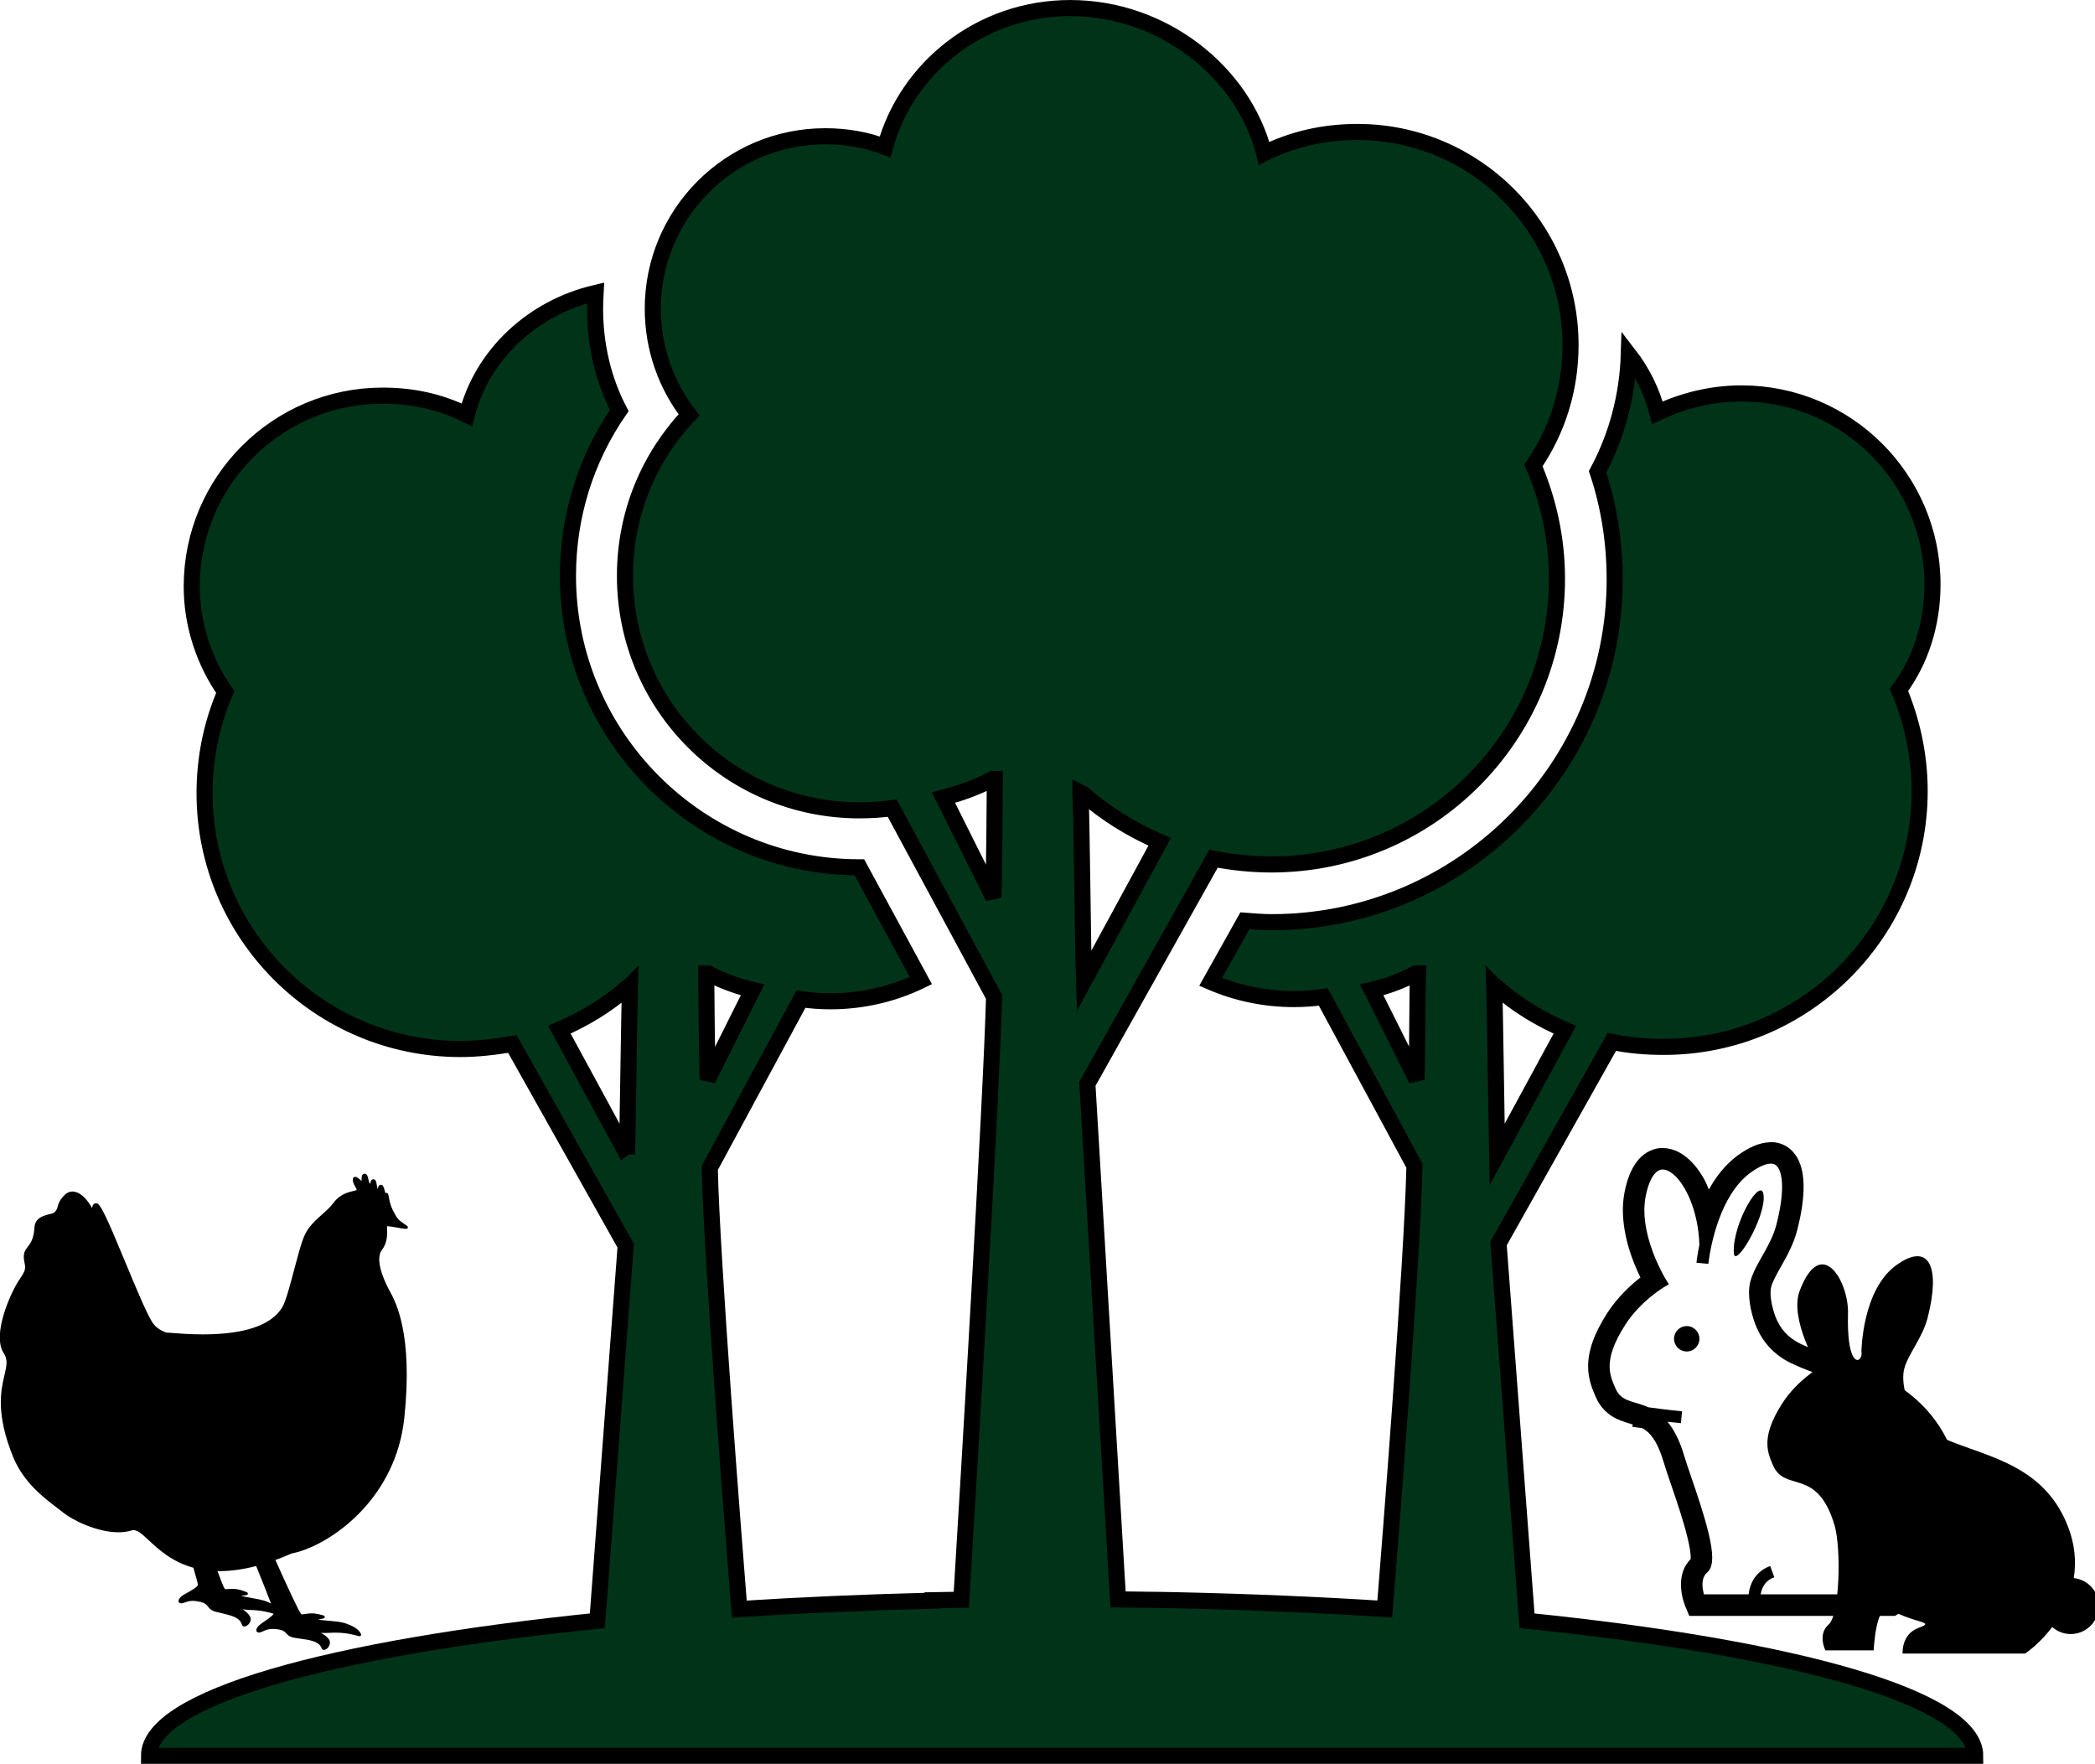 <?xml version="1.0" encoding="UTF-8"?>
<svg xmlns:inkscape="http://www.inkscape.org/namespaces/inkscape" xmlns:sodipodi="http://sodipodi.sourceforge.net/DTD/sodipodi-0.dtd" xmlns="http://www.w3.org/2000/svg" xmlns:svg="http://www.w3.org/2000/svg" width="70.189mm" height="59.109mm" viewBox="0 0 70.189 59.109" id="svg1" xml:space="preserve" inkscape:version="1.3 (0e150ed6c4, 2023-07-21)" sodipodi:docname="Logo Azienda Agricola BioFarm PROGETTO.svg" inkscape:export-filename="Logo Azienda Agricola BioFarm.pdf" inkscape:export-xdpi="96" inkscape:export-ydpi="96">
  <defs id="defs1"></defs>
  <g inkscape:label="Livello 1" inkscape:groupmode="layer" id="layer1" transform="translate(-53.422,-9.338)">
    <g style="fill:#003317;fill-opacity:1;stroke:#000000;stroke-width:2.255;stroke-dasharray:none;stroke-opacity:1" id="g2-7" transform="matrix(0.239,0,0,0.239,57.972,9.13)">
      <path d="m 195.02,228.07 -3.99,-52.89 15.88,-28.26 c 2.4,0.5 4.79,0.7 7.29,0.7 19.78,0 35.86,-16.08 35.86,-35.86 0,-5.1 -1.1,-9.89 -2.9,-14.18 3,-4 4.7,-9.19 4.7,-14.79 0,-14.78 -11.99,-26.77 -26.77,-26.77 -4.2,0 -8.19,1 -11.79,2.7 -0.76,-2.99 -2.15,-5.75 -4.01,-8.16 -0.18,5.77 -1.67,11.42 -4.38,16.45 1.6,4.8 2.4,9.89 2.4,15.08 0,26.47 -21.58,48.05 -48.04,48.05 -1.3,0 -2.5,-0.1 -3.8,-0.2 l -4.8,8.57 c 3.58,1.55 7.54,2.41 11.69,2.41 1.4,0 2.8,-0.1 4.1,-0.3 l 12.78,23.68 c -0.27,13.02 -3.47,53.58 -4.16,62.12 -9.29,-0.59 -19.09,-1.01 -29.26,-1.23 -0.66,-0.01 -1.33,-0.02 -2.01,-0.04 -2.02,-0.03 -4.06,-0.06 -6.12,-0.08 l -4.3,-72.26 17.68,-31.56 c 2.6,0.5 5.3,0.8 8.09,0.8 22.18,0 40.06,-17.98 40.06,-40.06 0,-5.59 -1.2,-10.98 -3.3,-15.88 3.3,-4.79 5.2,-10.59 5.2,-16.88 0,-16.48 -13.39,-29.86 -29.87,-29.86 -4.69,0 -9.09,1 -13.08,2.99 C 155.27,10.98 143.99,2 131,2 c -12.68,0 -22.97,8.48 -25.97,19.46 -2.6,-0.99 -5.39,-1.49 -8.39,-1.49 -13.39,0 -24.17,10.88 -24.17,24.17 0,5.59 1.89,10.78 5.09,14.88 -5.59,5.89 -8.99,13.79 -8.99,22.58 0,18.17 14.68,32.86 32.86,32.86 1.6,0 3.1,-0.1 4.6,-0.3 l 14.28,26.46 c -0.35,14.1 -3.72,70.24 -4.59,84.5 -1.35,0.02 -2.7,0.05 -4.04,0.07 v 0.06 c -9.39,0.23 -18.46,0.63 -27.08,1.18 -0.73,-9.13 -3.88,-49.04 -4.14,-61.83 l 12.78,-23.67 c 1.3,0.19 2.7,0.3 4.1,0.3 4.56,0 8.88,-1.04 12.71,-2.9 l -8.62,-15.88 c -22.57,0 -40.85,-18.38 -40.85,-40.85 0,-8.39 2.5,-16.39 7.19,-23.18 -2.29,-4.39 -3.39,-9.29 -3.39,-14.28 0,-0.74 0.03,-1.48 0.07,-2.21 -8.89,2.08 -15.91,8.7 -18.05,17.09 -3.6,-1.8 -7.49,-2.69 -11.79,-2.69 -14.78,0 -26.77,11.98 -26.77,26.76 0,5.3 1.7,10.49 4.7,14.79 -1.9,4.39 -2.9,9.19 -2.9,14.18 0,19.78 16.08,35.86 35.86,35.86 2.5,0 4.89,-0.3 7.29,-0.7 l 15.88,28.27 -3.97,52.58 C 27.08,231.89 1.85,238.92 1.85,247 h 256 c 0,-8.09 -25.2,-15.11 -62.83,-18.93 z M 68.87,162.7 59.38,145.22 c 3.5,-1.5 6.79,-3.5 9.59,-5.99 0.1,-0.1 0.2,-0.1 0.3,-0.2 -0.1,3.79 -0.3,17.98 -0.4,23.67 z m 11.09,-25.37 h 0.3 c 1.9,1 3.99,1.8 6.19,2.3 l -6.29,12.58 c -0.1,-3.5 -0.2,-12.68 -0.2,-14.88 z m 40.26,-10.65 -7,-14 c 2.4,-0.6 4.8,-1.5 6.9,-2.6 h 0.3 c 0,2.4 -0.1,12.7 -0.2,16.6 z m 12.2,-14.7 c 0.2,0.1 0.3,0.1 0.4,0.2 3.2,2.8 6.8,5 10.7,6.7 l -10.6,19.5 c -0.2,-6.4 -0.3,-22.3 -0.5,-26.4 z m 47.12,40.23 -6.29,-12.58 c 2.2,-0.5 4.29,-1.3 6.19,-2.3 h 0.3 c -0.1,2.2 -0.1,11.38 -0.2,14.88 z m 10.89,-13.18 c 0.1,0.1 0.2,0.1 0.3,0.2 2.8,2.49 6.09,4.49 9.59,5.99 l -9.49,17.48 c -0.1,-5.69 -0.3,-19.88 -0.4,-23.67 z" id="path1-58-5" style="fill:#003317;fill-opacity:1;stroke:#000000;stroke-width:2.255;stroke-dasharray:none;stroke-opacity:1"></path>
    </g>
    <g id="g3-5" transform="matrix(0.026,0,0,0.026,111.531,51.425)">
	<path class="st0" d="m 437.276,414.686 c 3.512,-22.157 1.446,-47.289 -11.063,-74.848 -34.439,-75.922 -110.485,-82.832 -163.496,-108.181 -19.172,-9.162 -31.711,-23.624 -38.612,-42.062 0,0 -10.216,-26.454 -5.185,-44.933 5.185,-19.017 23.324,-39.438 29.966,-65.096 16.703,-64.529 2.882,-99.092 -40.337,-67.99 -44.324,31.929 -44.933,111.776 -44.933,111.776 0,0 1.157,2.872 -1.147,7.5 -3.626,7.293 -17.715,4.814 -16.135,-57.05 1.064,-41.534 -34.573,-101.973 -62.214,-29.387 -13.986,36.68 24.212,99.67 24.212,99.67 0,0 -28.344,16.868 -46.689,45.512 C 34,232.804 42.285,252.14 49.546,269.101 c 15.556,36.299 57.029,1.725 79.506,77.772 8.594,29.056 6.797,115.34 -7.727,127.786 -14.523,12.457 -4.142,33.2 -4.142,33.2 h 62.215 c 0,0 2.996,-63.02 21.092,-52.681 32.27,18.428 59.788,15.34 36.98,23.634 C 214.664,487.096 216.73,512 216.73,512 h 157.639 c 6.229,-3.905 21.186,-15.814 35.12,-34.181 6.384,5.568 14.616,9.049 23.748,9.049 20.06,0 36.298,-16.258 36.298,-36.298 -0.001,-18.655 -14.143,-33.86 -32.259,-35.884 z" id="path1-4-4" style="fill:#000000"></path>
</g>
    <g id="g7-7" transform="matrix(0.031,0,0,0.031,105.398,47.602)">
	<path class="st0" d="m 146.278,198.82 c -7.586,0 -13.725,6.14 -13.725,13.725 0,7.587 6.14,13.726 13.725,13.726 7.578,0 13.725,-6.139 13.725,-13.726 0,-7.586 -6.148,-13.725 -13.725,-13.725 z" id="path1-41-9" style="fill:#000000"></path>
	<path class="st0" d="m 197.147,119.686 c 0.886,18.03 33.907,-37.134 32.297,-61.366 -1.627,-24.214 -33.924,29.069 -32.297,61.366 z" id="path2-2" style="fill:#000000"></path>
	<path class="st0" d="m 47.704,274.96 -0.036,-0.108 c -0.009,-0.018 -0.018,-0.063 -0.027,-0.072 0,-0.018 -0.009,-0.018 -0.009,-0.018 z" id="path3-7" style="fill:#000000"></path>
	<path class="st0" d="m 91.973,21.61 0.126,-0.163 c 0,0 0.019,-0.019 0.037,-0.036 0,0 0.008,-0.028 0.018,-0.036 z" id="path4-6" style="fill:#000000"></path>
	<path class="st0" d="m 376.237,508.98 -0.66,0.417 c -0.018,0 -0.027,0.027 -0.036,0.027 z" id="path5-5" style="fill:#000000"></path>
	<polygon class="st0" points="265.665,16.782 265.684,16.791 265.557,16.564 " id="polygon5-2" style="fill:#000000"></polygon>
	<path class="st0" d="m 253.983,4.575 c 0,0 0,0 -0.009,0 l 0.028,0.018 z" id="path6-2" style="fill:#000000"></path>
	<path class="st0" d="m 443.246,392.214 c 0.108,-2.007 0.362,-3.888 0.362,-5.995 0.009,-18.408 -3.916,-38.255 -13.274,-58.816 -17.912,-39.802 -47.922,-62.199 -77.904,-76.457 l -0.099,-0.055 -2.233,-1.066 2.017,0.977 C 322.25,236.588 291.887,228.93 269.536,218.125 l -0.036,-0.028 c -14.25,-6.988 -22.261,-16.329 -27.578,-30.055 l -0.018,-0.045 -0.036,-0.109 -0.154,-0.416 -0.063,-0.171 c -0.886,-2.216 -4.919,-15.091 -4.802,-24.287 v -0.054 -0.109 c -0.008,-2.613 0.299,-4.945 0.715,-6.428 l 0.018,-0.072 c 1.375,-5.452 6.168,-14.169 11.9,-24.196 l 0.018,-0.027 c 5.678,-10.172 12.334,-22.243 16.113,-36.755 4.539,-17.568 6.954,-33.238 6.962,-46.908 -0.054,-11.602 -1.609,-22.289 -6.872,-31.62 l -0.036,-0.063 C 262.955,12.071 259.121,7.704 253.985,4.594 248.931,1.519 243.189,0.064 237.439,0.028 V 0.018 L 237.22,0 v 0.018 c -0.036,0 -0.127,0.009 -0.163,0.009 V 0.018 c -0.045,0 -0.082,0.009 -0.118,0.009 -0.28,0 -0.651,0.063 -1.292,0.154 -11.683,0.552 -22.532,5.814 -33.762,13.816 l -0.054,0.036 c -13.924,10.154 -24.051,23.454 -31.628,37.252 -1.609,-3.788 -3.12,-7.694 -5.018,-11.112 l -0.009,-0.018 c -5.18,-9.25 -11.248,-17.134 -18.427,-23.183 H 146.74 C 139.724,11.077 130.944,6.583 120.817,6.412 V 6.366 l -0.67,-0.019 c -11.31,0.009 -21.411,6.094 -28.01,15.064 -6.564,8.77 -10.634,19.956 -13.247,33.834 v 0.027 c -1.14,6.176 -1.637,12.351 -1.637,18.4 v 0.046 c 0.218,29.847 11.284,56.9 19.006,72.57 -10.209,7.921 -24.486,20.787 -35.987,38.617 l 0.561,-0.868 -0.57,0.878 c -14.675,22.884 -20.57,41.23 -20.57,57.297 -0.018,14.313 4.792,25.19 7.948,32.569 5.072,12.279 14.096,20.272 23.174,24.359 v 0.018 c 6.447,2.884 12.179,4.521 17.134,6.058 l -0.37,2.496 10.47,1.41 c 0.778,0.362 1.375,0.642 1.61,0.795 l 0.018,0.028 c 3.472,2.169 6.781,4.945 10.461,10.28 3.644,5.326 7.514,13.31 11.13,25.426 l 0.019,0.045 c 3.643,12.27 11.049,32.415 17.595,52.976 v 0.027 c 3.237,10.082 6.221,20.299 8.354,29.232 2.152,8.879 3.39,16.673 3.346,20.815 v 0.199 0.054 l -0.073,1.565 c -3.552,3.825 -6.329,8.02 -7.866,12.26 -1.953,5.335 -2.577,10.551 -2.586,15.144 l 0.01,0.299 v -0.064 c 0.027,6.474 1.14,12.071 2.233,16.203 0.561,2.062 1.121,3.77 1.555,5.009 l 0.552,1.456 h 0.008 l 0.136,0.406 1.808,4.368 2.649,6.356 h 64.36 4.982 153.077 l 4.087,-2.559 0.063,-0.044 c 6.312,-4.014 16.438,-12.433 27.415,-24.621 5.732,2.324 11.98,3.743 18.607,3.743 28.03,-0.009 50.698,-22.704 50.707,-50.698 -0.018,-20.29 -11.953,-37.578 -29.06,-45.608 z M 421.6,465.272 c -6.853,0 -13.02,-2.604 -17.939,-6.863 l -5.216,-4.548 -4.178,5.506 c -11.41,15.1 -23.826,25.408 -29.621,29.377 H 226.162 c 0.353,-2.053 0.94,-4.394 1.971,-6.709 2.143,-4.693 5.524,-9.069 12.776,-11.772 l -4.412,-12.134 c -10.805,3.861 -17.126,11.592 -20.182,18.699 -1.963,4.466 -2.776,8.59 -3.147,11.917 h -48.265 c -0.778,-2.812 -1.609,-6.646 -1.591,-10.579 0.036,-5.29 1.32,-9.801 4.973,-12.93 l 0.985,-0.85 -0.968,0.832 c 2.442,-2.116 3.762,-4.855 4.512,-7.559 0.76,-2.731 1.022,-5.588 1.022,-8.662 -0.091,-14.81 -6.103,-36.167 -12.803,-57.379 -6.709,-21.059 -14.25,-41.664 -17.451,-52.524 -5.009,-16.972 -11.175,-28.545 -18.102,-36.872 8.843,1.004 14.512,1.537 14.558,1.537 l 1.167,-12.867 c -0.009,0 -4.367,-0.406 -11.583,-1.202 -6.348,-0.696 -14.937,-1.745 -24.54,-3.066 -5.678,-2.523 -11.122,-3.996 -15.751,-5.398 -4.91,-1.465 -8.952,-2.929 -12.134,-5.1 -3.192,-2.206 -5.806,-5.036 -8.156,-10.416 -3.218,-7.523 -6.085,-14.35 -6.094,-23.5 0,-10.19 3.653,-24.041 16.899,-44.756 8.056,-12.605 18.508,-22.84 26.917,-29.821 4.214,-3.499 7.902,-6.184 10.525,-7.992 1.302,-0.905 2.332,-1.574 3.038,-2.026 l 0.778,-0.488 0.226,-0.136 5.651,-3.363 -3.472,-5.597 -0.216,-0.362 c -2.442,-3.888 -22.912,-39.766 -22.785,-73.998 0,-4.792 0.388,-9.548 1.248,-14.177 2.152,-11.7 5.515,-19.603 8.951,-24.106 3.544,-4.52 6.474,-5.705 9.638,-5.777 3.047,-0.027 7.052,1.492 11.456,5.172 13.292,10.896 27.108,40.064 28.165,76.25 -2.387,11.456 -3.129,19.168 -3.156,19.34 l 12.858,1.239 c 0,0 0.099,-1.013 0.361,-2.992 0.905,-6.935 3.807,-25.065 10.824,-44.359 6.971,-19.322 18.138,-39.594 34.594,-51.384 9.674,-7.026 17.225,-9.675 21.692,-9.602 2.089,0 3.526,0.442 4.8,1.202 1.854,1.121 3.69,3.301 5.118,7.352 1.419,4.005 2.279,9.665 2.269,16.637 0.01,10.868 -2.026,24.883 -6.221,41.067 -2.839,11.022 -8.3,21.303 -13.888,31.203 -5.551,9.928 -11.275,19.404 -14.087,29.548 -1.121,4.132 -1.528,8.391 -1.528,12.568 0.063,16.737 6.366,32.777 6.564,33.392 h -0.009 c 6.908,18.599 19.982,33.662 39.332,42.858 25.643,12.198 55.679,19.711 82.886,32.812 27.216,13.147 51.394,31.294 66.783,65.101 8.047,17.74 11.184,34.115 11.194,49.205 0,5.878 -0.489,11.556 -1.356,17.053 l -1.066,6.673 6.726,0.76 c 13.734,1.537 24.413,13.029 24.404,27.116 -0.027,15.144 -12.288,27.423 -27.46,27.45 z" id="path7-2" style="fill:#000000"></path>
	<polygon class="st0" points="430.335,327.403 430.344,327.421 " id="polygon7-3" style="fill:#000000"></polygon>
</g>
    <g style="fill:#000000" id="g4" transform="matrix(0.044,0,0,0.044,52.275,48.66)">
      <g id="g1-4-2">
	<path d="m 335.841,39.604 c -6.93,-4.742 -6.93,-4.742 -10.57,-11.657 -1.914,-3.638 -2.614,-7.376 -3.077,-9.851 -0.435,-2.319 -0.652,-3.483 -1.848,-3.483 -0.311,0 -0.565,0.116 -0.771,0.27 -0.175,-0.516 -0.362,-1.21 -0.505,-1.736 -0.655,-2.429 -1.274,-4.722 -2.956,-4.722 l -0.185,0.011 c -1.756,0.202 -2.029,2.029 -2.193,3.12 -0.009,0.063 -0.02,0.13 -0.03,0.2 -0.344,-0.718 -0.575,-2.146 -0.727,-3.079 -0.354,-2.188 -0.722,-4.45 -2.535,-4.45 -1.713,0 -2.148,1.768 -2.408,2.824 -0.051,0.205 -0.117,0.475 -0.184,0.684 C 307.155,7.139 306.816,5.516 306.538,4.186 306.128,2.224 305.662,0 303.732,0 c -0.562,0 -1.06,0.201 -1.438,0.583 -0.895,0.896 -0.889,2.56 -0.883,4.026 10e-4,0.257 0.002,0.576 -0.007,0.864 -0.319,-0.247 -0.687,-0.556 -0.975,-0.797 -1.651,-1.385 -2.816,-2.292 -3.918,-2.292 -0.369,0 -1.59,0.138 -1.787,1.907 -0.211,1.9 0.878,3.874 1.838,5.615 0.457,0.829 1.223,2.217 1.09,2.59 -0.41,0.205 -1.276,0.403 -2.28,0.632 -3.672,0.837 -10.507,2.396 -15.354,9.063 -2.228,3.063 -5.274,5.773 -8.499,8.645 -5.429,4.831 -11.042,9.827 -14.15,17.478 -2.163,5.324 -4.619,14.608 -7.219,24.437 -3.223,12.183 -6.555,24.78 -9.229,29.113 -8.392,13.598 -28.729,20.493 -60.447,20.494 -9.78,0 -18.455,-0.681 -23.638,-1.088 -1.78,-0.14 -3.204,-0.251 -4.181,-0.298 -4.961,-1.708 -8.641,-4.51 -10.938,-8.328 C 136.991,104.789 129.177,85.93 121.62,67.693 107.328,33.2 102.402,22.46 99.425,22.46 l -0.143,0.007 c -2.35,0.223 -2.929,2.099 -3.025,3.752 -0.464,-0.729 -0.921,-1.473 -1.187,-1.904 -4.26,-6.92 -9.162,-10.73 -13.805,-10.73 -2.144,0 -4.158,0.849 -5.824,2.455 -3.996,3.854 -4.801,6.667 -5.448,8.928 -0.521,1.824 -0.898,3.142 -2.759,4.668 -0.555,0.455 -1.999,0.816 -3.527,1.2 -4.37,1.095 -10.975,2.749 -11.388,9.979 -0.51,8.928 -3.042,12.189 -5.077,14.81 -2.128,2.74 -3.965,5.106 -2.571,11.865 1.001,4.85 1.028,6.144 -4.266,13.828 -4.999,7.257 -21.137,40.815 -11.441,55.43 3.238,4.883 2.152,9.554 0.508,16.627 -2.708,11.645 -6.8,29.238 6.586,62.282 7.818,19.303 23.578,31.248 32.994,38.389 1.798,1.364 3.352,2.529 4.614,3.573 7.537,6.231 26.299,15.425 42.634,15.425 3.724,0 7.19,-0.532 10.307,-1.474 3.415,-1.029 7.476,2.634 12.839,7.647 7.419,6.935 17.643,16.361 33.89,20.838 2.025,7.043 3.394,12.093 3.414,12.904 -0.159,1.735 -4.818,4.321 -9.752,7.059 -3.521,1.953 -5.37,4.101 -4.945,5.743 0.316,1.219 1.714,1.712 3.504,1.152 0.473,-0.147 0.937,-0.313 1.409,-0.48 1.629,-0.58 3.313,-1.18 5.876,-1.18 1.643,0 3.469,0.241 5.581,0.738 3.968,0.933 4.974,2.25 6.038,3.644 1.039,1.36 2.216,2.901 5.783,3.883 1.362,0.375 2.829,0.714 4.381,1.072 6.057,1.399 12.921,2.985 15.015,7.22 0.254,0.513 0.412,0.941 0.54,1.286 0.277,0.75 0.623,1.685 1.811,1.685 0.324,0 0.693,-0.075 1.234,-0.25 1.424,-0.461 2.832,-1.908 3.426,-3.52 0.529,-1.438 0.396,-2.921 -0.375,-4.175 -1.247,-2.026 -3.291,-3.75 -5.475,-5.151 1.782,0.262 3.697,0.45 5.671,0.498 8.232,0.2 14.141,1.659 17.996,2.901 -1.117,1.779 -4.82,4.308 -8.714,6.963 -3.31,2.257 -4.922,4.478 -4.424,6.092 0.378,1.229 1.844,1.647 3.622,0.907 0.456,-0.19 0.903,-0.396 1.358,-0.607 1.898,-0.88 3.862,-1.79 7.46,-1.79 1.179,0 2.494,0.1 3.908,0.298 4.037,0.565 5.159,1.784 6.348,3.075 1.158,1.259 2.473,2.686 6.115,3.336 1.39,0.248 2.881,0.451 4.459,0.665 6.159,0.838 13.141,1.786 15.615,5.812 0.299,0.487 0.496,0.9 0.654,1.231 0.341,0.712 0.728,1.52 1.779,1.519 0.37,0 0.771,-0.107 1.384,-0.37 1.376,-0.589 2.646,-2.16 3.09,-3.819 0.396,-1.48 0.127,-2.944 -0.756,-4.121 -1.429,-1.905 -3.624,-3.435 -5.929,-4.63 1.836,0.101 3.852,0.102 5.696,-0.022 1.65,-0.112 3.299,-0.169 4.9,-0.169 8.324,0 13.961,1.522 16.67,2.253 1.084,0.293 1.682,0.454 2.121,0.454 0.631,0 0.936,-0.34 1.061,-0.543 0.126,-0.203 0.294,-0.628 0.013,-1.19 -1.295,-2.59 -3.693,-5.383 -12.394,-8.252 -2.976,-0.982 -8.327,-1.442 -13.049,-1.85 -2.467,-0.212 -5.365,-0.462 -7.064,-0.757 0.952,-0.335 2.021,-0.527 2.813,-0.67 1.231,-0.222 2.122,-0.382 2.141,-1.347 0.021,-1.096 -0.868,-1.293 -5.146,-2.237 -1.679,-0.371 -3.276,-0.551 -4.886,-0.551 -1.957,0 -3.549,0.272 -4.827,0.491 -1.332,0.229 -2.378,0.384 -3.016,0.153 -1.769,-1.812 -11.424,-22.73 -19.702,-41.26 3.99,-1.454 8.062,-3.089 12.221,-4.928 1.807,-0.483 3.477,-0.735 5.103,-1.215 29.062,-8.566 74.569,-42.8 80.826,-101.998 6.78,-64.153 -6.703,-88.669 -11.134,-96.725 -6.076,-11.049 -10.811,-25.081 -5.876,-31.332 4.339,-5.497 4.034,-12.29 3.871,-15.94 -0.033,-0.736 -0.07,-1.551 -0.044,-1.988 0.089,-0.007 0.204,-0.012 0.351,-0.012 1.642,0 4.934,0.588 7.838,1.106 2.683,0.479 5,0.894 6.146,0.894 0.314,0 1.272,0 1.536,-0.851 0.176,-0.565 -0.082,-1.087 -0.765,-1.555 z M 193.143,302.621 c 8.624,0 17.985,-1.288 27.991,-3.889 4.348,10.776 8.703,21.722 11.297,28.558 -0.89,-0.453 -1.869,-0.916 -2.958,-1.39 -2.873,-1.25 -8.158,-2.199 -12.821,-3.037 -2.438,-0.438 -5.304,-0.953 -6.968,-1.403 0.979,-0.246 2.061,-0.34 2.861,-0.409 1.247,-0.107 2.148,-0.186 2.256,-1.144 0.122,-1.09 -0.747,-1.367 -4.919,-2.7 -2.291,-0.732 -4.523,-1.089 -6.826,-1.089 -1.075,0 -2.013,0.073 -2.84,0.138 -0.639,0.05 -1.189,0.093 -1.676,0.093 -0.599,0 -1.019,-0.067 -1.342,-0.217 -0.749,-0.923 -2.844,-6.203 -5.532,-13.533 0.488,0.008 0.971,0.022 1.467,0.022 0.004,0 0.006,0 0.01,0 z m 18.847,41.15 v 0 0.009 z" id="path1-2-9"></path>
</g>
    </g>
  </g>
  <style type="text/css" id="style1">
	.st0{fill:#000000;}
</style>
  <style type="text/css" id="style1-3">
	.st0{fill:#000000;}
</style>
</svg>
